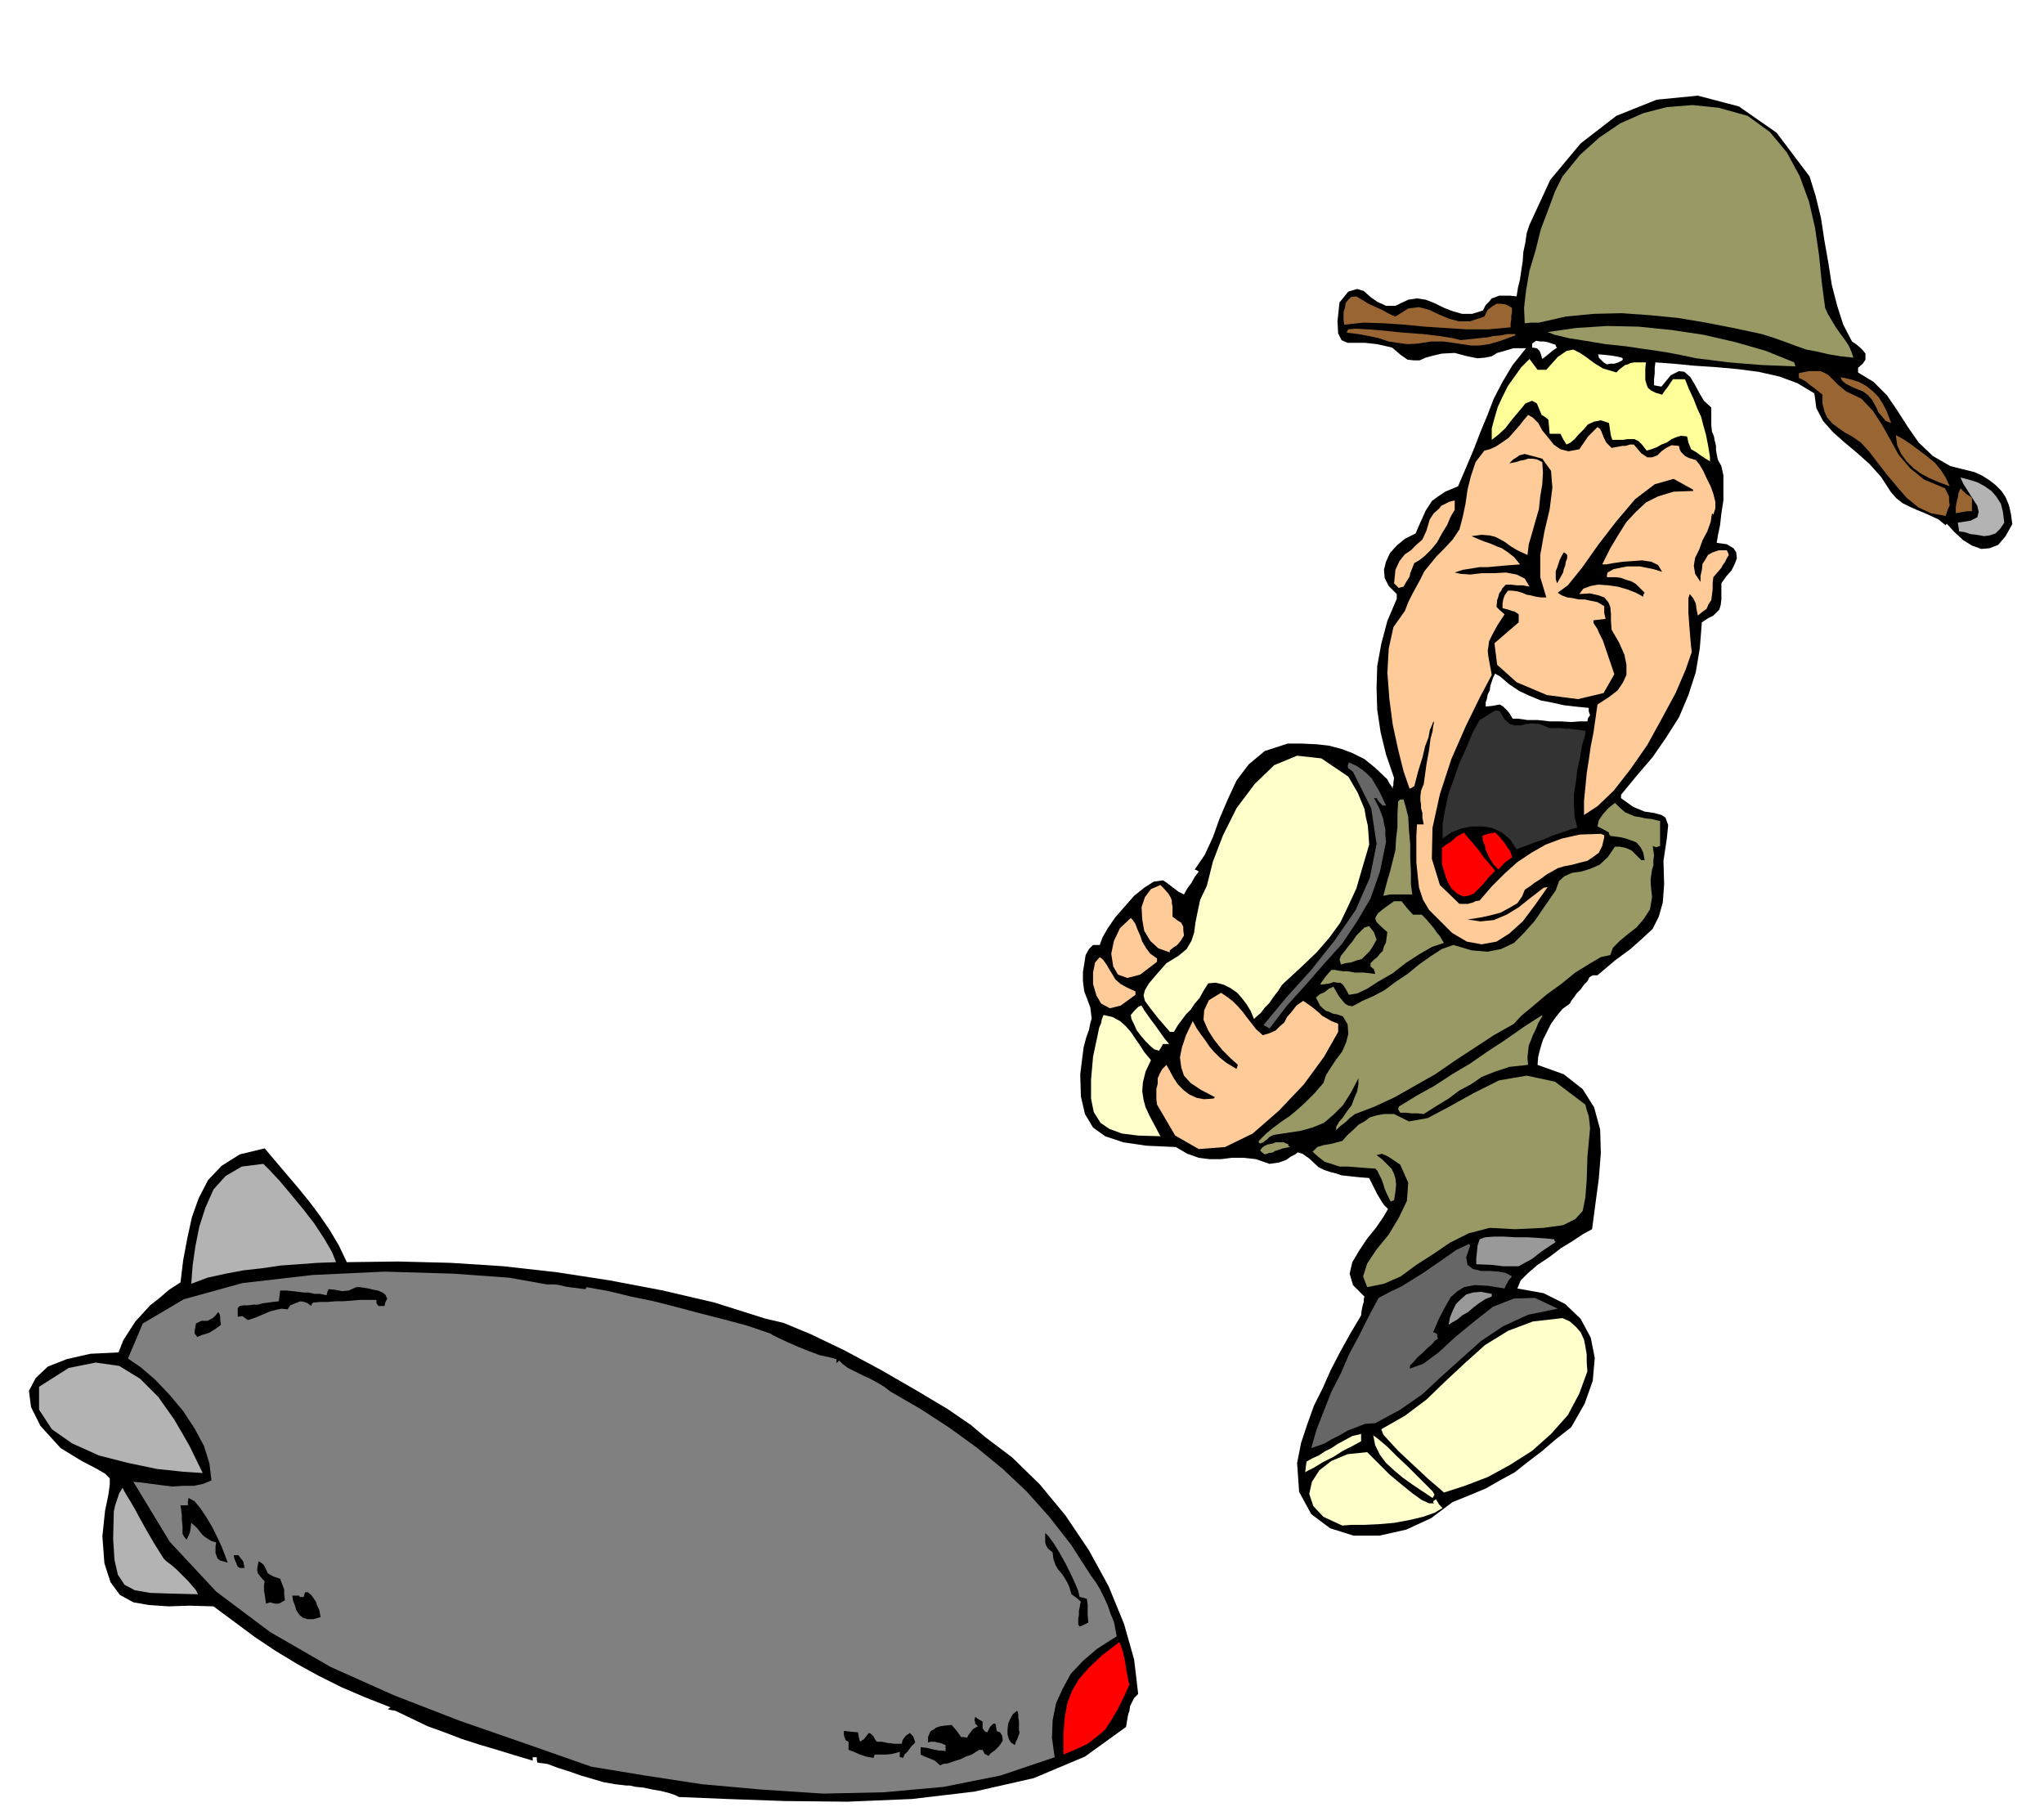 <svg xmlns="http://www.w3.org/2000/svg" width="490.455" height="433.584" fill-rule="evenodd" stroke-linecap="round" preserveAspectRatio="none" viewBox="0 0 3035 2683"><style>.brush1{fill:#000}.pen1{stroke:none}.brush2{fill:#b3b3b3}.brush3{fill:#963}.brush4{fill:#996}.brush5{fill:#fc9}.brush7{fill:#ffc}.brush9{fill:#666}.brush10{fill:#999}.brush11{fill:red}</style><path d="m2988 778-10 18-11 13-13 5-12 1-14-5-13-8-13-12-11-12h-1l-1 2-11-9-11-5-11-5-10-4-11-5-10-5-9-7-8-9-15-23-17-19-19-17-18-15-18-16-14-16-10-19-3-22-25-15-27-10-31-7-31-4-33-3-31-2-31-3-27-2-1 8v8l-1 9v9l5 1 6 1 14-17 12-6 8 1 9 8 6 10 7 13 7 12 11 10v26l1 10 1 2 2 5 1 6 2 8v6l1 6 1 5 1 4 5 9 3 14v37l-3 19-2 18-3 14-2 12 15 2 10 6 4 6 1 9-3 8-5 10-8 9-7 10v24l-1 8-2 7-4 4-5 5-8 4-9 6-3 38-6 36-11 34-14 33-19 30-20 29-24 28-23 28v5l18 13 17 7 14 2 11 3 6 4 4 11-2 20-5 33 1 35-2 27-6 21-9 18-15 14-18 16-23 17-26 22h-6l-3 1-3 2-3 6-5 5-5 7-6 6-4 6-4 5-2 4-11 8-9 11-8 11-6 12-6 12-4 13-3 12-1 12 39 14 28 22 17 27 9 33 1 35-3 38-5 37-5 38-13 7-15 10-18 11-17 13-18 12-14 12-11 11-5 12 39 7 32 16 23 22 15 28 6 30-3 34-12 34-20 35-23 18-21 18-21 16-19 15-22 12-21 12-24 10-25 10-32 24-37 17-40 9h-38l-35-11-28-21-18-33-3-43 6-30 9-27 10-28 13-26 12-27 14-27 15-27 16-27 1-8 1-5 1-4 1-3v-4l1-4-17-17-5-17 4-17 10-17 12-18 13-16 11-16 7-12-6-6-4-6-3-5-3-5-3-6-3-6-3-6-3-6-13-1-10-1-9-1-9-1-9-3-8-2-9-3-8-4-14-13-10-7-7-2-4 3-6 3-7 5-11 4-14 2-20-7-18-2h-18l-16 2h-17l-16-2-17-6-17-10-44-2-34-5-27-9-18-13-12-20-6-26-1-33 5-40 4-15 4-11 2-10 2-7-1-8-1-8-4-11-5-13-1-7-1-9v-13l2-12 2-13 5-9 6-6h10l4-11 8-14 11-16 14-16 14-16 15-12 14-9 14-2 6 4 9 7 8 6 8 4 5-9 6-8 5-9 6-8-3-2-3-1 15-22 12-26 10-28 12-28 13-28 18-24 24-20 34-11h21l22 1 18 2 19 5 16 6 18 9 16 13 18 17 3 6 3 4 1 2 1 2v-3l1-2v-4l1-7-12-35-8-33-5-33-1-32 1-33 6-33 9-34 14-33v-7l-12-12-6-12-1-12 3-12 6-13 10-11 12-10 16-8 6-14 5-11 4-9 4-6 5-8 8-6 12-8 19-8 12-28 11-26 10-26 10-24 10-26 13-25 15-25 20-25h-19l-13 4-11 3-8 5-10 2-11 1-15-3-19-5-19 1-13 3-11 3-9 4h-9l-9-1-10-7-13-11-22-5-18-2h-26l-9-4-5-10-1-18 3-28 13-16 13-4 10 3 10 9 10 7 13 6h14l19-9 13-2 13 2 13 5 14 7 13 5 14 4h15l16-5 4-8 5-5 4-5 6-2 5-2h16l10 1 2-13 3-12 2-14 2-13 1-14 3-14 2-14 4-12 31-67 45-54 53-41 60-24 61-6 61 16 56 39 49 65 9 29 8 33 5 33 6 34 5 32 8 31 9 28 13 25 6 4 6 5 4 4 4 5v9l-4 6-7 6v7l23 14 20 20 15 22 16 25 16 23 21 20 26 15 36 9 11 5 11 7 9 7 9 9 6 9 5 12 3 13 2 15zm-579-243v-1l1-1-2-2-4-1-5-1-6-1-9-1-11-1 1 5 4 4 3 3 5 3 5-1h6l6-2 6-3zm-97-19-2-2v-2l-6-2-6-2-6-1h-5l-6-1-3 2-3 2v6l7 1 4 4 2 5 2 7 4-3 5-4 6-5 7-5z" class="pen1 brush1"/><path d="m2976 776-6 9-7 7-9 3-8 1-11-2-9-1-9-3-8-1-1-7-1-6 19-3 10-5 2-8-2-9-7-11-7-11-7-11-4-9 12 3 13 4 11 6 10 7 7 8 7 11 3 12 2 16z" class="pen1 brush2"/><path d="M2928 759h-7l-6 1-6 1-5 1v-9l1-6 1-5 1-3 1-7 3-7 8 8 9 6v20zm-33-9-3 7-3 9-22-4-19-9-17-14-14-16-15-18-14-18-13-17-12-13-13-9-11-6-10-7-8-6-8-9-4-9-3-12v-13l-11-9-7-5-6-5-3-2-6-3-2-1v-7l15-3h17l7 3 5 3 6 6 8 8 12 10 23 11 17 18 13 20 13 23 12 22 17 20 21 17 31 13 3 6 3 6v6l1 7z" class="pen1 brush3"/><path d="m2895 722-16-6-14-6-13-7-11-8-10-10-8-11-6-13-2-15 11 6 12 8 12 9 12 9 11 9 9 11 7 11 6 13zm-87-94-8-3-5-6-6-7-3-7-6-11-6-7-8-6-8-3-9-4-8-4-6-5-2-5 14 3 13 4 11 6 10 8 8 8 7 11 6 12 6 16z" class="pen1 brush3"/><path d="m2752 531-19-2-18-3-17-4-16-3-17-6-16-6-17-6-16-5-42-9-41-8-42-7-41-4-42-3-42 1-41 4-40 9h-11l-10 1-1-23 3-26 5-29 9-30 8-32 11-29 10-27 11-22 26-32 29-26 31-21 34-15 35-9 38-3 39 4 43 12 33 24 25 30 19 35 14 38 9 39 6 41 4 40 5 38 4 9 6 10 6 10 7 10 6 8 6 9 4 9 3 9z" class="pen1 brush4"/><path d="m2666 544-25-1-25-1-25-2-24-2-24-3-24-3-24-5-21-4-13-2-21-3-27-4-29-3-30-5-25-4-21-5-10-4 42-6 46-3 47 1 49 5 47 7 48 11 45 13 42 17 1 3 1 3z" class="pen1 brush4"/><path d="m2567 824-3 5-3 6-3 4-2 4-6 7-6 7-1 9v9l-1 8-1 8-4 6-3 7-7 5-6 5-2-10-1-8-4-8-5-6-2 6v22l1 14 1 13 1 12 1 11 1 8-9 26-15 35-20 37-22 40-25 36-25 32-24 23-20 13v-21l2-20 2-21 3-19 3-21 4-20 3-21 3-21 17-11 13-10 8-12 5-11v-15l-3-15-8-18-11-19-1-13v-11l-1-10-3-7-6-7-8-3-13-3-16 1 6-8 11-4 11-2 15 1 14 2 14 4 13 5 11 6v-3l2-3-7-7-6-6-7-4-7-2-8-3-7-1h-14v-3l1-4 9-5 10-2 10-2h19l10 2 10 2 13 4-6-10-10-5-14-2-13 1-15 1-14 2-11 2h-6l12-24 12-20 12-19 14-15 15-14 18-9 23-7 29-1v-2l-29-16-28 8-29 22-28 33-27 35-24 34-21 26-15 11 6 4 8 3 8 1 9 2h9l9 2 10 2 10 6v10l2 9-10 1-8 1v4l4 6 2 3 2 5 3 6 3 6 17 50-16 28-38 9-46-6-45-19-29-26-4-32 36-31v-12l-6-4-4-1-6-2-8-2v-7l1-6 2-6 5-7h7l7 1 7 2 7 3 6 1 8 2 7 1h8l-9-30v-33l6-34 8-34 4-32-2-25-13-18-26-7-8 2-4 3-5 3-6 6 5-1 5-1 6-2 6-1 6-2h6l7 1 8 4 1 16-1 17-3 18-2 19-5 17-5 18-5 17-2 16-15-7-10-6-8-6-7-4-8-4-8-2-12-1-15 2 9 4 10 4 9 3 9 4 8 3 9 6 9 7 9 11-14 1-12 1-11 1-11 1h-12l-12 2-13 2-12 4 9 2 14 1 17-2h19l17-1 16 3 12 6 7 12-10-2h-9l-9-1h-7l-5 5-2 4-3 4-1 4-2 6-1 10 5 5 7 6-11 17-7 13-5 10-1 8-1 6 1 9 2 11 3 16-18 34-21 43-21 48-17 52-11 50-1 46 12 39 29 28h13l3-1 4-1 4-2 6-1 18-21 19-19 19-17 21-14 21-12 24-9 27-6 31-1 5 2v3l-3 13-5 10-8 6-9 6-12 3-11 3-11 2-10 3-16 9-11 8-8 5-5 4-6 4-3 2-4 10-7 10-12 7-13 7-15 4-14 3-12 2-8 1 19 3 20-2 19-8 18-11 15-12 13-10 9-7 6-1-19 27-18 24-20 18-19 12-22 4-22-4-22-13-22-22-12-12-9-15-6-18-2-18-2-20v-39l1-17h10l-2-10v-7l-2-7v-5l-1-7v-6l1-8 4-10 4-29 4-22 2-16 3-11 1-8 1-4v-3h1l-2 1-2 5-3 7-2 11-5 13-4 17-6 19-6 23-3 2-4 2-9-26-8-32-8-37-5-38-3-39 2-36 7-32 17-24 5-13 6-12 6-11 6-11 6-12 9-11 9-11 11-11 13-14 10-15 5-19 4-19 3-21 5-20 7-21 13-17 8-2 9-4 9-6 10-7 8-9 8-9 7-9 6-7 7 4 8 8 6 11 9 11 8 10 10 7 12 3 16-3 13-19 10-10 4-4 4 3 2 4 3 8 4 8 8 8 5-1 6-1 5-1h5l6-2h6l11 13 9 6h7l8-3 6-6 7-5 8-4 11 1 1 5 2 4 3 3 3 3 6 3 10 3 5 6 6 10 5 11 6 12 4 11 3 12v10l-3 9-1-1-1-1-2 13-5 14-7 13-5 14-6 12-2 12 2 12 8 12v-9l2-9 1-9 4-6 4-7 7-4 9-3h12l2 4 1 3z" class="pen1 brush5"/><path d="M2539 678v7l-8-5-6-4-7-5-7-4-4-10-2-9-9-1-7 2-7 3-7 5-8 3-7 4-8 3-7 2-7-9-5-5-6-3h-11l-6 1h-16l-2-6-1-6-1-7-1-6-12-4-10 2-9 4-7 8-7 7-6 7-6 5-6 3-5-8-4-8h-16l-1-11-1-10-5-4-5-3-7-17-7-4-10 4-9 11-11 13-10 13-11 10-9 7v-17l4-15 5-17 7-15 8-16 10-14 10-14 12-12 6 8 6 8h13l17-19 13-9 10-2 10 5 9 6 12 9 13 8 20 6 5-5 4-3 4-3 4-1 4-2 6-1h17l-1 9v17l2 7 2 5 5 4 6 3 10 3 4-6 4-5 4-6 4-6h18l6 15 7 15 5 13 6 13 3 12 4 14 3 15 3 18z" class="pen1" style="fill:#ff9"/><path d="m2465 1256-6 2-5-2 1 7 1 7-1 7v8l-2 6-1 7-1 7v7l2 20-3 18-9 14-11 13-13 10-12 10-10 10-4 11-14 3-17 10-21 13-21 17-22 16-20 17-17 14-11 12-30 17-29 19-29 19-29 20-30 17-30 17-30 14-29 11-8 6-6 6-8 6-6 6v-5l4-7 6-7 6-9 7-9 4-11 4-9 2-11v-9l-11 21-12 19-14 14-14 12-17 7-18 5-20 3-20 3-6 3-4 4-3 2-2 2-3 1-2 1-2-2v-2l11-11 11-9 12-9 12-8 12-10 12-11 13-13 13-15 4-12 7-11 8-12 9-12 6-14 3-12-1-14-7-12-9-3-6-1-6-3-4-1-5-4-4-4-3-6-3-6 6-5 7-3 6-5 7-3 4 7 4 7 4 5 5 6 5 3 6 1 6-3 9-5 16-7 17-9 16-12 18-12 17-14 17-12 17-11 17-6 27 8 24 2 20-4 19-9 15-15 16-18 15-22 16-23 5-14 8-7 11-5 14-2 13-4 14-6 12-11 11-16h6l6 1 4 1 5 2 4 2 4 4 4 4 6 6h5l-2-11-4-8-6-7-7-3-9-3-8-2-8-1-7-1-2-3v-2l-9-5-8-4 2-9 6-9 8-9 10-8 8 8 7 6 7 3 7 3 7 1 9 2 9 1 13 3v37zm-104 419-4 43-1 34-2 26-4 20-11 12-18 9-29 4-42 2-38-2-31 8-28 14-25 17-25 16-23 17-25 11-25 5-6-16 6-19 14-21 18-22 15-25 12-25 2-27-12-27-9-6-9-6-9-4-8 2 9 7 7 7 6 6 4 8 2 7 1 9-1 10-2 13-3 1-2 1-3-6-3-6-3-7-2-7-3-8-3-6-3-6-3-3-15-1-13-1-13-1h-12l-12-4-10-3-9-7-9-8 7-7 10-3 6-1 6-1 7-2 8-2 8-9 9-8 7-7 9-5 8-6 10-3 11-2h15l22 11 28-5 32-17 36-20 38-19 41-7 42 9 45 34 2 8 3 9 1 8 1 10z" class="pen1 brush4"/><path d="m2361 1062-3 4-1 5h-11l-13 1-16-1h-16l-18-2h-15l-14-2h-8l-4-7-4-5-6-6-5-3-11 2-10 1v-6l2-6 1-6 3-6 1-7 2-6 2-6 3-6 3 2 4 2 14 12 15 10 15 7 17 7 16 3 18 4 17 2 20 2v5l2 6z" class="pen1" style="fill:#fff"/><path d="m2357 2036-12 33-17 32-25 28-28 25-33 21-33 18-34 13-31 10-9-8-13-11-15-14-15-14-16-15-12-13-10-11-3-8 35-20 32-24 29-28 29-27 29-26 34-21 37-14 44-5 11 5 9 8 7 8 5 11 2 10 2 12v12l1 13z" class="pen1 brush7"/><path d="m2354 1090-5 17-3 18-4 18-2 18-3 17v17l1 17 4 17-9 2-11 4-15 5-14 6-15 5-13 5-9 3-4 2-10-15-12-10-15-7-14-2h-16l-15 3-15 6-13 9v-22l4-22 5-23 8-22 8-23 10-22 9-22 11-20 5-3 5-3 6-4 7-4h4l3 1 7 12 8 7 7 2h9l7-2 10-1 11 1 15 6h17l7 1h6l8 1 7 1 8 1v5z" class="pen1" style="fill:#333"/><path d="m2327 829-2 5-1 6-2 5-1 5-5 9-4 7-2-6v-12l2-5 2-6 2-6 3-6 3-5 2 1 3 3v5z" class="pen1 brush1"/><path d="m2313 1943-44 9-37 17-33 22-29 26-29 26-29 27-33 23-37 20-15 1-13 5-13 5-12 7-12 6-10 6-11 4-9 3 8-28 11-28 11-28 14-27 12-28 15-28 14-28 15-28 17-9 17-8 16-10 16-10 16-11 16-11 17-12 19-9 1 1 1 1-6 18 2 11 8 6 12 3h13l13 1 11 2 9 5-5 6-2 4-2 3-2 5-25-4-19-1-16 3-10 6-10 9-8 14-9 17-9 21 3 1 3 2v3l1 4-4 2-5 6-7 6-7 7-7 6-6 7-5 5-1 5 20-7 23-17 25-23 28-23 28-22 31-12 31-1 34 16z" class="pen1 brush9"/><path d="m2310 1844-21 14-14 11-11 6-9 5h-23l-17-2-23-1v-9l1-9 1-10 3-9 8-3 13-1h15l18 1h17l17 1 13 1 10 1v2l2 2z" class="pen1 brush10"/><path d="m2290 1509-6 10-4 10-4 8-3 8-3 7-1 9-1 9 1 11-28 3-21 7-20 8-16 11-17 9-16 12-18 11-19 12-9-1h-9l-9-1h-8l-3-5 1-4 26-16 27-15 26-17 27-16 26-18 26-17 27-19 28-18v2z" class="pen1 brush4"/><path d="m2250 498-22 8-17 5-15 2h-12l-13-2-13-2-15-2h-18l-19 3-16 1-15-2-13-2-15-5-14-3-16-3-17-2v-2l2-3 10-1 19 1 25 2 29 3 28 2 25 3 19 3 12 3 9-1 10-1 9-1 11-1 9-2 11-1 10-2h12v2z" class="pen1 brush3"/><path d="m2245 1273-11 8-9 10-7-7-4-6-3-5-2-5-3-6-1-6-3-7-1-8 8-3 11-2 7 7 8 10 3 5 4 5 2 5 1 5z" class="pen1 brush11"/><path d="m2245 464-1 5v6l-1 5v6l-33 3h-32l-32-2-30-2-31-3-30-2-30-1-29 3-1-6v-13l2-6 1-7 4-5 4-4 8-1 3 2 7 4 8 5 11 5 9 4 9 5 6 3 5 2 19-12 16-2 15 4 15 7 14 6 15 4h17l21-7 5-10 8-6 5-3h7l7 1 9 5v7z" class="pen1 brush3"/><path d="m2220 1293-10 10-8 10-8 8-6 6-8 3-7 1-9-4-9-8-5-9-3-7-2-7-2-6-2-7v-24l5-4 8-5 9-8 11-6 1 2 6 7 7 8 9 11 7 10 8 9 5 6 3 4z" class="pen1 brush11"/><path d="m2215 1925-10 4-9 6-8 6-8 7-9 5-7 6-7 4-6 4 2-11 4-10 5-10 7-7 8-7 10-3 12-1 16 3v4z" class="pen1 brush10"/><path d="m2160 757-6 10-5 12-8 13-7 13-9 11-9 9-9 7-7 4-2 5-2 5-2 5-1 5-5 8-4 7-4 1-3 1-4-4-3-3 2-20 6-13 8-10 9-6 8-8 9-8 6-13 5-17 6-9 8-7 3-4 6-3 6-3 8-2v14z" class="pen1 brush5"/><path d="m2144 1400-18 6-19 11-20 13-19 15-21 12-17 11-15 7-12 2-5-9-4-6-4-3h-4l-6-1-5 2-7 1-7 1v-2l8-11 8-9h5l5 1 7 1h7l11 2h13l17 2-2-7-5-4v-5l5-5 5-4 4-5 4-4 2-7 3-6 1-8 1-7-10-9-6-6-2-5 1-3 3-5 6-5 8-6 10-7h11l8 10 9 10h13l2 2 5 5 5 6 6 7 4 6 5 6 3 5 3 5z" class="pen1 brush4"/><path d="m2142 2239-12 7-17 6-21 5-22 4-23 2-22 1h-19l-13 1-28-13-15-16-6-18 4-18 11-17 18-14 24-10 29-3 7 7 12 12 14 14 18 15 16 13 14 10 11 5h8l-2-1v-1l1-2 3-2 2 3 3 5 3 3 2 2z" class="pen1 brush7"/><path d="m2130 2219-2 4-1 1-15-10-15-10-14-10-12-10-13-12-9-12-7-14-3-15 8 6 13 11 14 14 17 16 14 14 13 13 9 9 3 5z" class="pen1 brush7"/><path d="M2097 1328h-33l-10 2 5-19 5-17 4-16 4-16 1-17 2-17v-19l1-19 3-3h5l3 10 4 16 1 19 2 22v20l1 21v18l2 15z" class="pen1 brush4"/><path d="m2058 1250-9 44-14 40-20 34-22 33-27 30-27 31-28 31-26 34-5-3-4-2 34-41 37-41 35-44 31-45 21-48 10-50-8-53-27-54-5-4-2-1-1-4 2-5 11 5 9 6 7 6 7 7 4 7 6 10 5 10 6 13h-5l-6-6-3-5h-4l4 7 4 8 3 8 3 8 1 7 2 8v9l1 10z" class="pen1 brush9"/><path d="m2044 1395-5 9-5 8-6 6-6 6-8 2-8 3-8 1-7 2-1-4-1-3 2-6 5-6 6-8 6-7 6-9 6-6 6-6 7-2 7 9 4 11z" class="pen1 brush4"/><path d="m2033 1254-10 34-9 31-12 26-12 25-16 22-19 22-22 21-25 23-5 5-5 8-7 9-6 9-7 7-6 8-6 5-4 4-5-12-6-10-7-9-7-8-10-7-10-5-12-3-11 1-7 11-6 11-7 8-6 9-7 7-6 8-6 8-6 10h-6l-18-21-11-14-8-11-2-8 2-8 6-10 11-13 15-17 18-11 12-10 7-12 4-12 2-15 3-15 4-19 10-21 9-36 15-39 20-40 27-36 29-28 34-14 36 4 40 27 7 12 7 12 5 12 5 12 2 12 3 13 1 13 1 15zm-12 886-4 2-9 5-14 7-14 9-16 8-13 8-10 5-3 2 1-9 1-7 9-5 9-4 9-6 10-5 9-6 11-6 11-6 13-3v11z" class="pen1 brush7"/><path d="m1987 1532-21 37-30 41-37 39-39 34-41 20-39 3-35-20-27-46-1-8v-15l2-8v-8l3-7 4-7 6-6 5 9 6 11 6 9 9 9 8 6 11 5 11 2 14-1 1-1 1-1-21-11-15-10-10-11-4-12-2-15 3-15 6-18 10-21 6 11 7 10 6 8 6 9 6 7 9 9 10 8 15 9 1-3 1-3-11-10-12-12-12-15-9-14-7-16 1-14 7-15 18-11 9 6 9 7 7 7 7 8 6 8 7 9 7 9 10 9 10-3 9-4 6-6 7-6 4-8 7-8 7-9 10-7 6 4 7 5 5 4 6 5 4 4 7 4 7 4 10 4v12z" class="pen1 brush5"/><path d="m1915 1703-10 2-6 2-6 2-3 2-6 1-6 2-4-3-3-3 3-4 4-3 5-2 6-1 5-2h12l7 3v2l2 2z" class="pen1 brush4"/><path d="m1758 1389-5 8-5 6-6 4-5 4v3l-17-6-12-11-9-15-3-17-1-18 5-15 9-12 14-6 6 6 6 7 3 5 2 5v4l1 5v15l8 6 5 3 1 2 2 4v5l1 8z" class="pen1 brush5"/><path d="M1736 1550h-9l-3 5-3 5-7-2-6-5-7-7-6-7-7-9-4-9-4-8-1-6 5-6 6-6 2-1 3-1 4 7 5 7 5 7 6 8 5 7 5 7 5 7 6 7zm-13 137-33-1-24-3-19-7-13-9-10-16-4-20v-28l3-34 4-19 3-14 2-10 3-7 1-6 1-2 1-3 1-1 13 3 11 6 8 7 8 9 6 9 7 10 7 11 10 12-8 17-4 16-1 13 2 13 3 11 6 13 7 13 9 17z" class="pen1 brush7"/><path d="m1718 1428-25 19-19 5-14-5-7-12-3-19 4-19 9-19 16-15 3 3 4 6 3 8 4 9 3 9 6 10 6 8 10 7v5z" class="pen1 brush5"/><path d="m1690 2515-6 6-3 6-3 6-1 7-2 6-1 6-1 6-1 6-61 44-76 32-88 20-93 11-96 4-93-1-85-3-72-3-6-3-9-3-12-3-12-2-14-3-11-1-9-2h-5l-17-2-17-3-17-5-17-5-17-6-16-5-16-6-15-2-1-4v-4h-6v5l-27-8-26-8-27-8-25-8-26-10-25-9-25-12-23-11-6-1-5-1 2-2 2-1-38-15-35-15-34-17-31-17-33-20-30-20-31-23-31-23-36-1-31 1-29-2-23-4-20-11-14-19-9-28-3-40 4-38 5-24 2-15v-9l-7-7-12-7-23-12-31-19-30-33-14-28-3-24 10-19 18-17 28-11 35-8 42-2 7-18 9-14 9-14 11-12 11-12 14-11 14-12 17-11 4-33 6-32 7-32 10-28 14-27 20-21 27-17 37-9 16 19 17 20 17 20 17 21 15 20 15 22 13 22 12 25 76-1 78 2 78 5 80 9 78 12 79 15 77 18 76 24 26 6 41 17 50 24 54 29 52 30 47 28 35 24 20 17 41 31 41 40 38 46 35 52 29 53 23 56 15 53 6 51z" class="pen1 brush1"/><path d="m1686 1477-22 16-16 4-13-7-7-12-5-17v-17l3-15 7-8 5 4 5 7 4 7 5 8 4 7 8 7 9 5 13 6v5z" class="pen1 brush5"/><path d="m1677 2501-9 20-9 18-9 15-9 14-13 11-13 10-17 8-19 8v-31l2-25 4-21 7-18 10-17 15-17 19-18 26-20 2 5 3 8 2 9 2 9 1 9 2 9 1 7 2 7z" class="pen1 brush11"/><path d="m1658 2429-2 2-2 1-25 16-21 18-18 19-12 22-10 22-5 25-1 26 4 29-80 27-85 17-89 8-90 2-91-6-89-8-85-13-79-13-97-34-98-34-98-38-94-42-90-52-80-60-69-74-54-89 11 1 15 2 15 2 17 2 16-1h16l14-3 12-5-3-25-8-26-14-26-17-26-21-25-21-22-21-18-19-13 22-52 61-36 87-24 104-12 107-5 102 3 83 6 56 10h12l7 1 8 2 6 1 8 1 8 1 8 1 1-1 1-2 33 6 33 8 34 7 35 9 34 9 35 9 34 9 35 12 3 2 10 5 13 6 16 7 15 6 16 6 14 3 11 3v6l2-2 2-2 5 5 8 6 10 5 12 6 11 5 11 6 10 6 9 7 45 26 43 28 40 29 39 32 35 33 34 38 32 41 31 48 6 8 6 10 6 12 6 13 4 12 5 12 2 10 2 11z" class="pen1" style="fill:gray"/><path d="m1616 2409-8 4-5 2-2-3v-9l1-5v-6l1-5 1-6 1-3-7-6-7-5-3-10-3-7-4-7-4-6-6-7-4-7-3-9-1-9-7-6-3-5-1-4v-14l5 5 8 11 8 13 9 16 7 14 7 15 5 12 2 9 5 1 6 2v2l1 6v16l1 11zm-102 163-2 6-2 5-2 4-1 4-6-4-3-5-2-7v-7l1-9 3-7 4-7 6-5 1 1 1 4v5l1 6v13l1 3zm-25 12-3 5-3 4-3 3-3 3-6 4-3 4-6-3-3-6h-5l-5 3-6 4-9 3-8 4-10 3-8 3-8 1-4 2-8-7-7-3-8-3-6-3v-11l9 1 8 2 5 1 5 1h5l5 1v-9l-7-3-5-1-4-1h-6l-4 1v-8l2-5 2-4 4-2 4-3 6-2 7-1 10-1 7 8 7 10h4l5 1 2-4 3-4 4-5 7-4-4-4v-2l-1-3 1-5 4 3 7 4v10l3 4 1 1 3 1 4-8 5-5h3l1 5 1 6 2 1 3 1 3 5 1 7zm-130 3-6 6-5 7-5 5-2 5-3-1h-2v-8l-11 3-9 1h-17l-1 2-1 3-11-2-9-3-9-4-8-3v-12l-4-2-1-2-2-6v-6l10 1 11 1 1 6 2 8 6-4 7-9 3 1 4 4 2 4 3 4h8l9 2h3l5 1h12l1-5 2-3 3-4 6-4 5 5 3 9zm-784-659-3 6-1 5h-9l-3-4v-5h-25l-12 1-12 1h-12l-11 1h-12l-10 1-2 2-1 3-5-4-5-2-6-1-5 2-10 4-4 6-9-1-9 2-8 2-7 3-7 3-7 3-6 2-6 2-8-6-7 1v-13l3-3 6-1h7l7-1h7l7-2 8-1 7-1 9-1 1-8 1-8h9l10 1 8 1 8 1h7l9 2h8l10 2 1-5 2-4 10 1 10 2 10-1 11-5h5l7 1 6 1 8 2 6 1 7 3 4 3 3 6z" class="pen1 brush1"/><path d="m499 1874-28 1-27 2-28 2-27 4-27 3-27 5-27 6-24 9 2-27 4-28 6-30 9-28 12-27 18-20 24-14 32-4 9 9 15 16 16 19 19 23 17 22 15 23 11 19 6 15z" class="pen1 brush2"/><path d="m476 2401-11 3h-8l-7-2-5-4-5-7-2-7-3-8-1-7h10l1 2h6l1-4 1-3h4l5 4 3 4 4 6 2 6 3 6 1 5 1 6zm-53-25-9 5h-6l-7-2-6 2-1-7-1-7-1-5v-9l1-5-7-8-3-4-1-4v-4l1-5 1-5 5 3 3 3 2 4 2 4 1 3 4 3 6 3 9 3 3 8 3 8v7l1 9zm-60-48h-7l-3-2-1-2-1-3-1-2-2-5-1-5h7l3 4 4 5 1 4 1 6zm-25-8-7-2-4-1-4-3-1-3-2-5v-10l1-6-7-2-5-3-6-4-3-3-8-10-8-7-1 8-1 6-2 5-3 6-4-5-2-4v-12l-1-8v-7l-1-8-1-7h11v-6l1-5 9 5 9 11 8 12 9 15 7 14 7 15 5 13 4 11zm-10-353-8 6-10 6-10 3-7 3-4-5v-4l1-6 1-5 8-4h9l4-2 4-2 4-4 4-5 2 3 1 4v4l1 8z" class="pen1 brush1"/><path d="m301 2187-30-2-38-4-43-9-43-11-40-18-30-21-19-29v-34l44-28 40-8 35 5 31 19 27 27 24 34 22 38 20 41zm-7 180-41-1-30-1-23-4-15-8-10-15-5-22-2-31 1-41 2-9 3-9 3-9 5-8 2 4 4 7 5 8 7 12 7 13 10 18 11 19 15 24 4 4 8 6 8 7 9 9 7 7 7 8 5 6 3 6z" class="pen1 brush2"/></svg>
